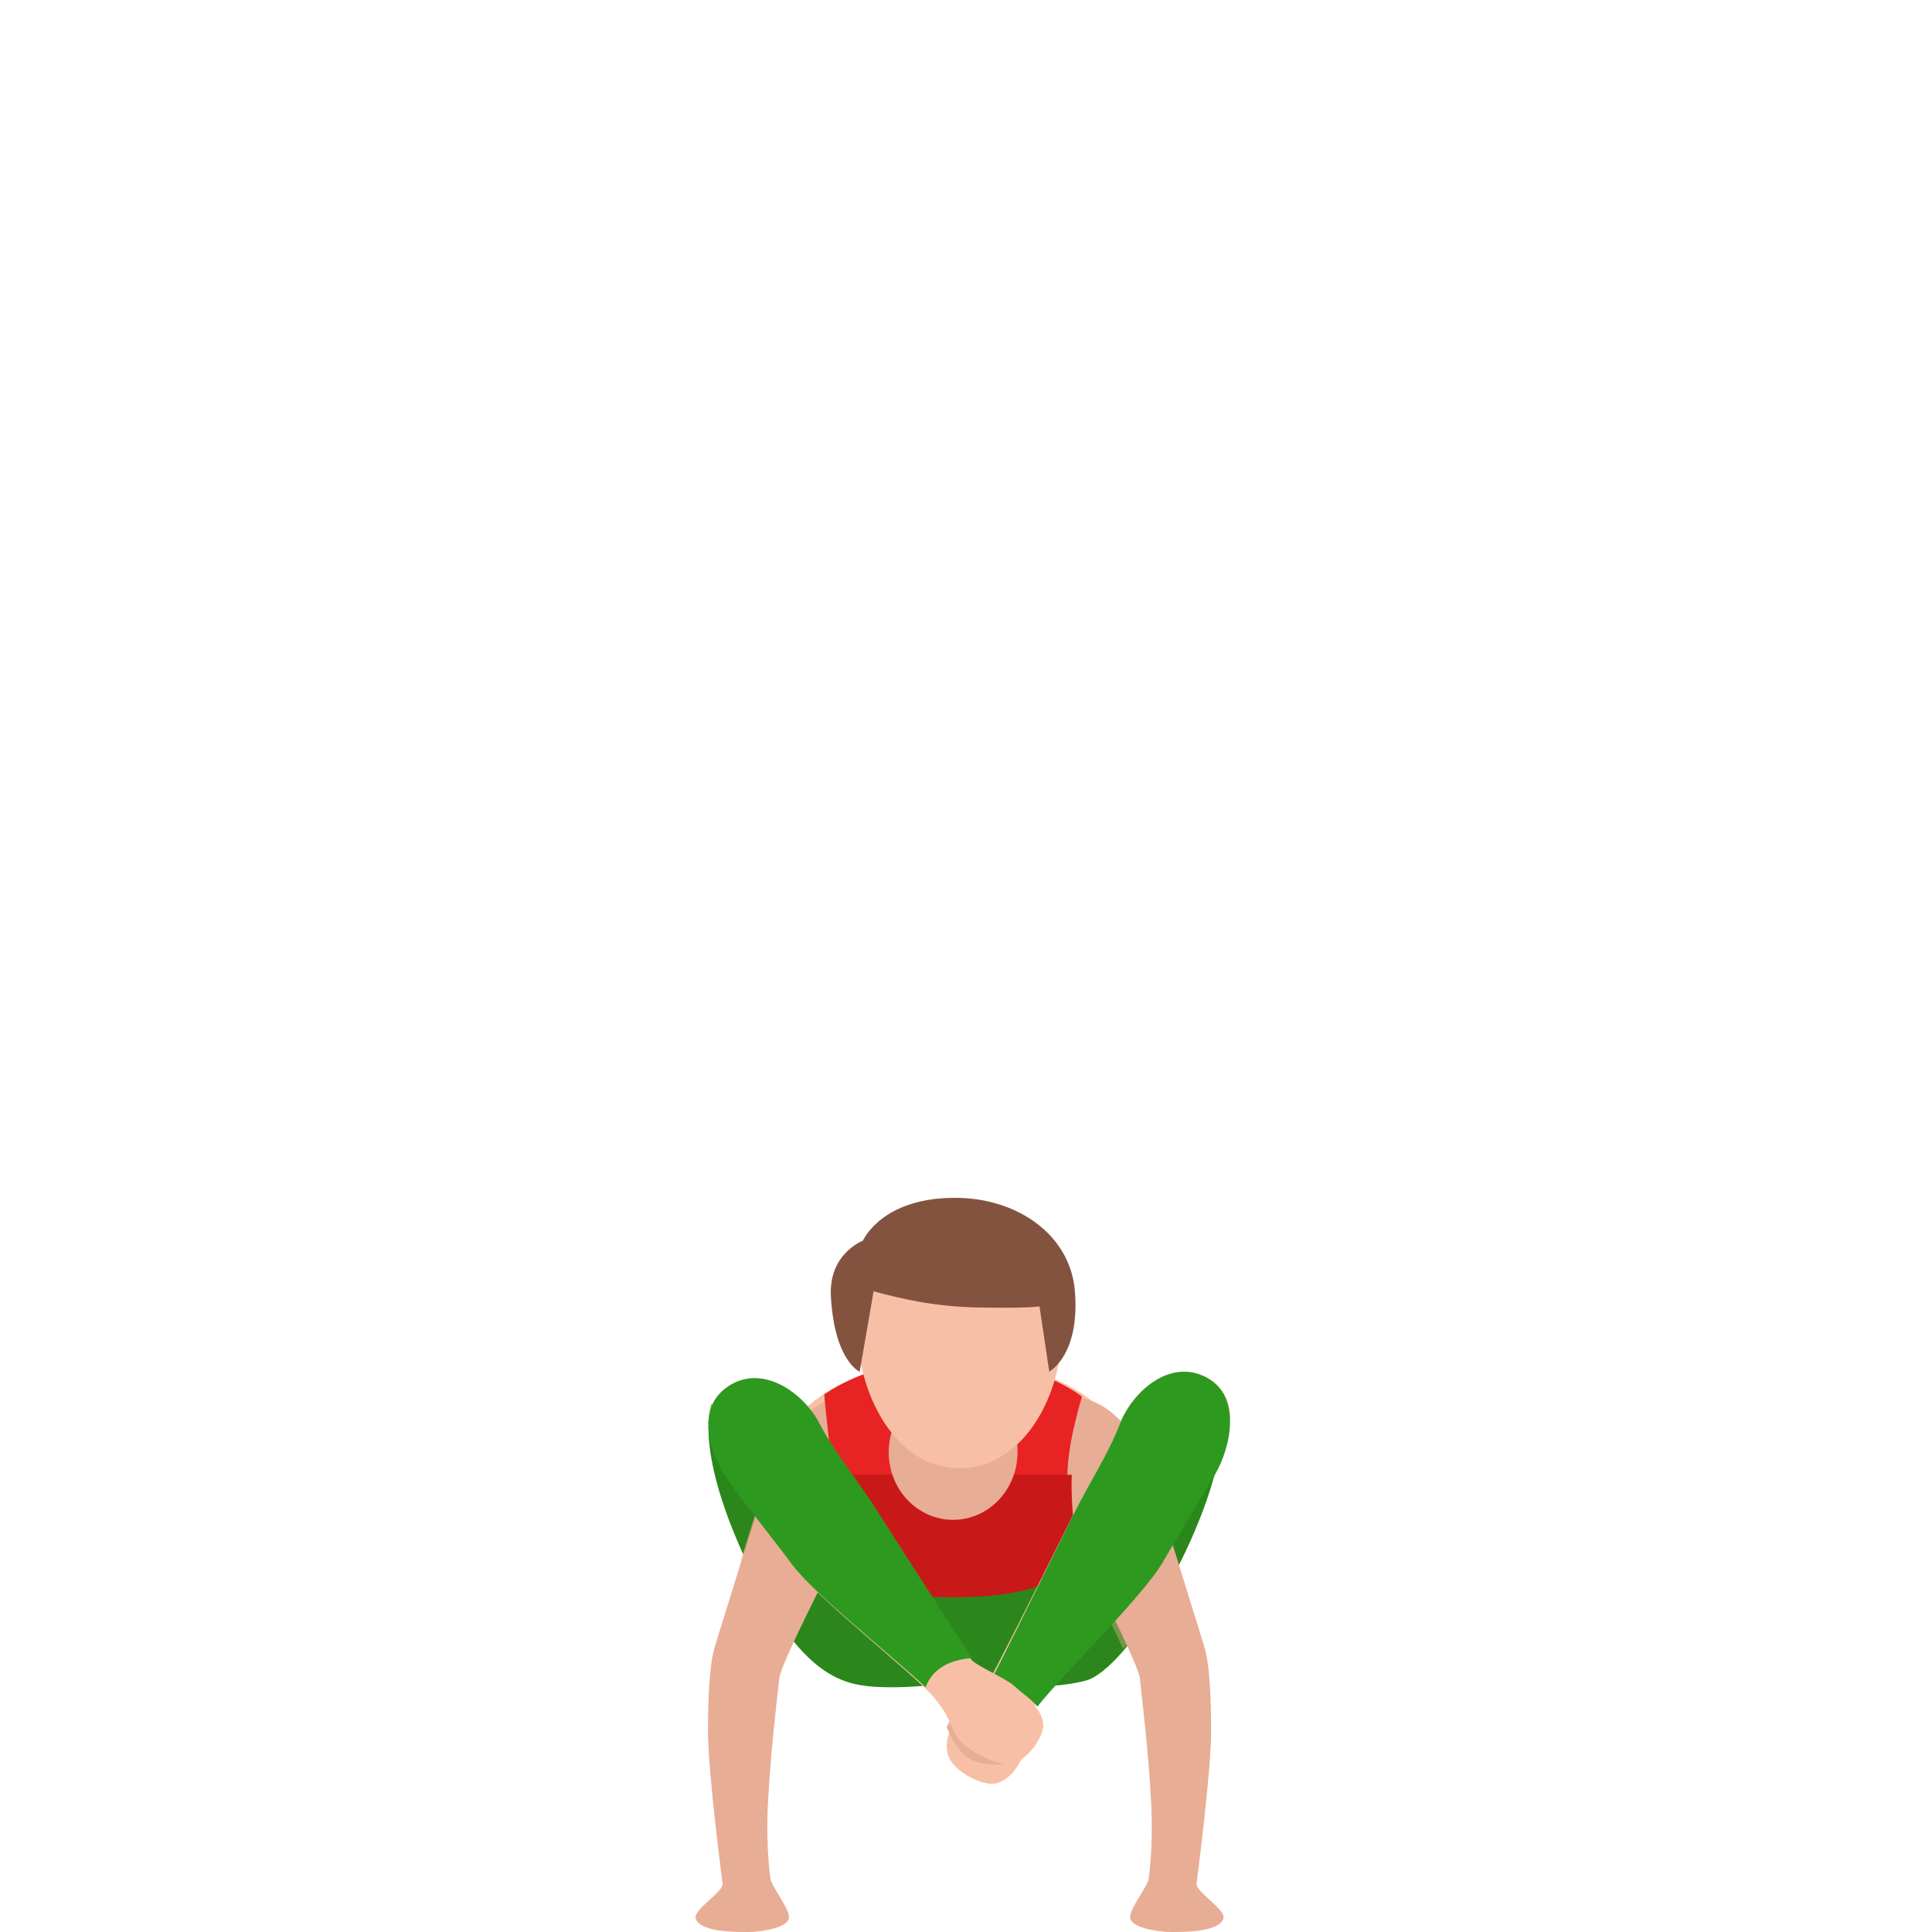 <svg width="300" height="300" viewBox="0 0 300 300" fill="none" xmlns="http://www.w3.org/2000/svg">
<path d="M110.51 218C110.51 218 107.858 223.825 114.65 239.653C121.442 255.48 127.39 260.216 132.603 261.465C137.816 262.714 146.256 261.385 149.484 261.385C152.711 261.385 162.144 262.714 168.598 260.965C175.052 259.217 188.209 237.734 189.947 222.247C191.685 206.759 150.228 239.982 150.228 239.982L110.51 218Z" fill="#2B871B"/>
<path d="M148 247C163.464 247 176 238.941 176 229C176 219.059 163.464 211 148 211C132.536 211 120 219.059 120 229C120 238.941 132.536 247 148 247Z" fill="#F7C0A6"/>
<path d="M185.801 292.504C185.821 292.214 188.096 275.146 188.065 268.578C188.025 258.427 187.21 256.371 186.787 254.983C186.224 253.127 178.011 226.736 178.011 226.736C174.519 219.13 168.994 215.806 164.455 217.383C159.916 218.96 160.681 226.047 162.09 229.121C165.23 235.989 176.673 257.768 176.985 260.553C177.297 263.368 178.384 272.421 178.766 280.276C179.078 286.714 178.434 291.096 178.384 291.605C178.283 292.883 175.616 295.997 175.485 297.624C175.354 299.361 179.954 300 181.775 300C183.476 300 189.374 300.08 189.978 297.884C190.36 296.496 185.7 293.811 185.801 292.504Z" fill="#E8AD95"/>
<path d="M112.199 292.504C112.179 292.214 109.904 275.146 109.934 268.578C109.975 258.427 110.79 256.371 111.213 254.983C111.776 253.127 119.989 226.736 119.989 226.736C123.481 219.13 129.006 215.806 133.545 217.383C138.084 218.96 137.319 226.047 135.91 229.121C132.77 235.989 121.327 257.768 121.015 260.553C120.703 263.368 119.616 272.421 119.234 280.276C118.922 286.714 119.566 291.096 119.616 291.605C119.717 292.883 122.384 295.997 122.515 297.624C122.646 299.361 118.046 300 116.225 300C114.524 300 108.626 300.08 108.022 297.884C107.64 296.496 112.31 293.811 112.199 292.504Z" fill="#E8AD95"/>
<path d="M128.641 242.907C133.706 247.294 138.801 248 147.778 248C156.372 248 162.235 246.588 167.32 242.504C166.709 241.374 165.724 236.01 165.724 229.787C165.724 224.372 167.448 218.967 168 216.829C162.945 213.249 155.761 211 147.778 211C140.033 211 133.036 213.108 128 216.516C128.079 218.634 128.818 223.212 129.015 228.023C129.261 234.083 129.409 240.396 128.641 242.907Z" fill="#E82323"/>
<path d="M129.388 229.01C129.626 234.757 129.755 240.68 129 243.064C134.107 247.316 139.244 248 148.296 248C156.961 248 162.873 246.632 168 242.673C167.384 241.579 166.39 236.379 166.39 230.349C166.39 229.899 166.41 229.45 166.43 229H129.388V229.01Z" fill="#C91818"/>
<path d="M148 236C153.523 236 158 231.299 158 225.5C158 219.701 153.523 215 148 215C142.477 215 138 219.701 138 225.5C138 231.299 142.477 236 148 236Z" fill="#E8AD95"/>
<path opacity="0.4" d="M158 224.5C158 229.194 153.976 233 149 233C144.034 233 140 229.194 140 224.5C140 219.806 144.024 216 149 216C153.976 216 158 219.806 158 224.5Z" fill="#E8AD95"/>
<path d="M164.933 207.7C164.174 218.83 157.804 228 149.006 228C140.208 228 134.02 218.83 133.079 207.7C132.21 197.41 138.56 189 149.006 189C160.948 189 165.63 197.4 164.933 207.7Z" fill="#F7C0A6"/>
<path opacity="0.4" d="M180.195 237L170 246.763C171.663 250.192 173.228 253.453 174.369 256C177.43 253.235 181.13 248.586 183 246.148C182.095 243.224 181.101 239.973 180.195 237Z" fill="#E8AD95"/>
<path d="M149.86 265.155C151.185 263.748 152.702 262.3 153.485 261.13C153.987 260.386 159.489 249.579 166.719 235.073C169.269 229.956 171.94 225.98 173.918 220.993C175.896 216.016 181.679 210.929 187.302 213.864C192.925 216.799 191.128 223.69 188.507 227.418C185.887 231.136 183.416 237.065 180.304 242.36C177.181 247.645 163.315 261.021 160.704 264.729C158.646 267.654 159.881 270.123 158.997 272.334C157.993 274.833 156.316 276.627 154.479 276.964C152.641 277.292 148.324 275.319 147.3 272.75C146.265 270.182 148.103 267.029 149.86 265.155Z" fill="#F7C0A6"/>
<path d="M161.101 265C164.259 260.815 177.445 247.908 180.472 242.709C183.6 237.36 186.396 232.844 188.709 228.89C191.053 224.875 192.933 216.856 187.311 213.875C181.679 210.905 175.886 216.043 173.904 221.091C171.923 226.13 169.157 230.164 166.602 235.343C160.457 247.808 155.66 257.563 154 260.694C155.941 261.176 158.717 262.34 161.101 265Z" fill="#2E991F"/>
<path d="M152.968 261.005C152.154 262.154 150.608 263.587 149.247 264.99C148.412 265.844 147.567 266.973 147 268.19C147.66 269.75 148.629 271.615 150.031 272.744C151.731 274.108 155.102 274.383 157.927 273.461C158.184 273.029 158.422 272.577 158.617 272.087C159.525 269.898 157.885 267.944 159.988 265.049C160.329 264.588 153.092 260.839 152.968 261.005Z" fill="#E8AD95"/>
<path d="M157.474 261.785C156.014 260.507 151.665 258.72 150.755 257.641C150.175 256.953 144.395 248.087 135.686 234.329C132.616 229.477 129.536 225.773 127.056 220.99C124.566 216.208 118.297 211.735 113.047 215.27C107.797 218.804 110.307 225.513 113.307 228.958C116.307 232.402 119.377 238.083 123.036 243.045C126.686 248.007 141.855 259.938 144.835 263.372C147.185 266.078 147.275 267.236 148.395 269.353C149.655 271.749 154.524 273.855 156.384 273.995C158.244 274.135 161.154 271.369 161.894 268.683C162.624 266.018 159.414 263.472 157.474 261.785Z" fill="#F7C0A6"/>
<path opacity="0.4" d="M118.551 231C117.635 233.908 116.302 238.105 115 242.223C116.536 244.327 120.82 250.063 124.137 253C125.561 250.063 127.291 246.629 129 243.265L118.551 231Z" fill="#E8AD95"/>
<path d="M151 257.438C149.89 255.92 144.329 247.305 136.033 234.327C132.934 229.475 129.735 225.772 127.222 220.99C124.709 216.208 118.38 211.736 113.082 215.27C107.783 218.804 110.377 226.001 113.011 229.755C116.039 234.078 119.39 238.081 123.074 243.042C126.374 247.475 138.949 257.478 143.733 262C144.389 260.123 146.216 257.877 150.687 257.488C150.798 257.498 150.899 257.468 151 257.438Z" fill="#2E991F"/>
<path d="M148.899 186.008C136.971 185.736 133.989 192.653 133.989 192.653C133.989 192.653 128.641 194.663 129.019 201.319C129.586 211.361 133.492 213 133.492 213L135.649 200.514C140.54 201.851 145.579 202.907 151.971 203.027C156.364 203.108 159.674 203.078 161.414 202.857L162.925 212.99C162.925 212.99 167.746 210.447 166.901 200.424C166.175 191.768 158.094 186.209 148.899 186.008Z" fill="#845340"/>
</svg>
